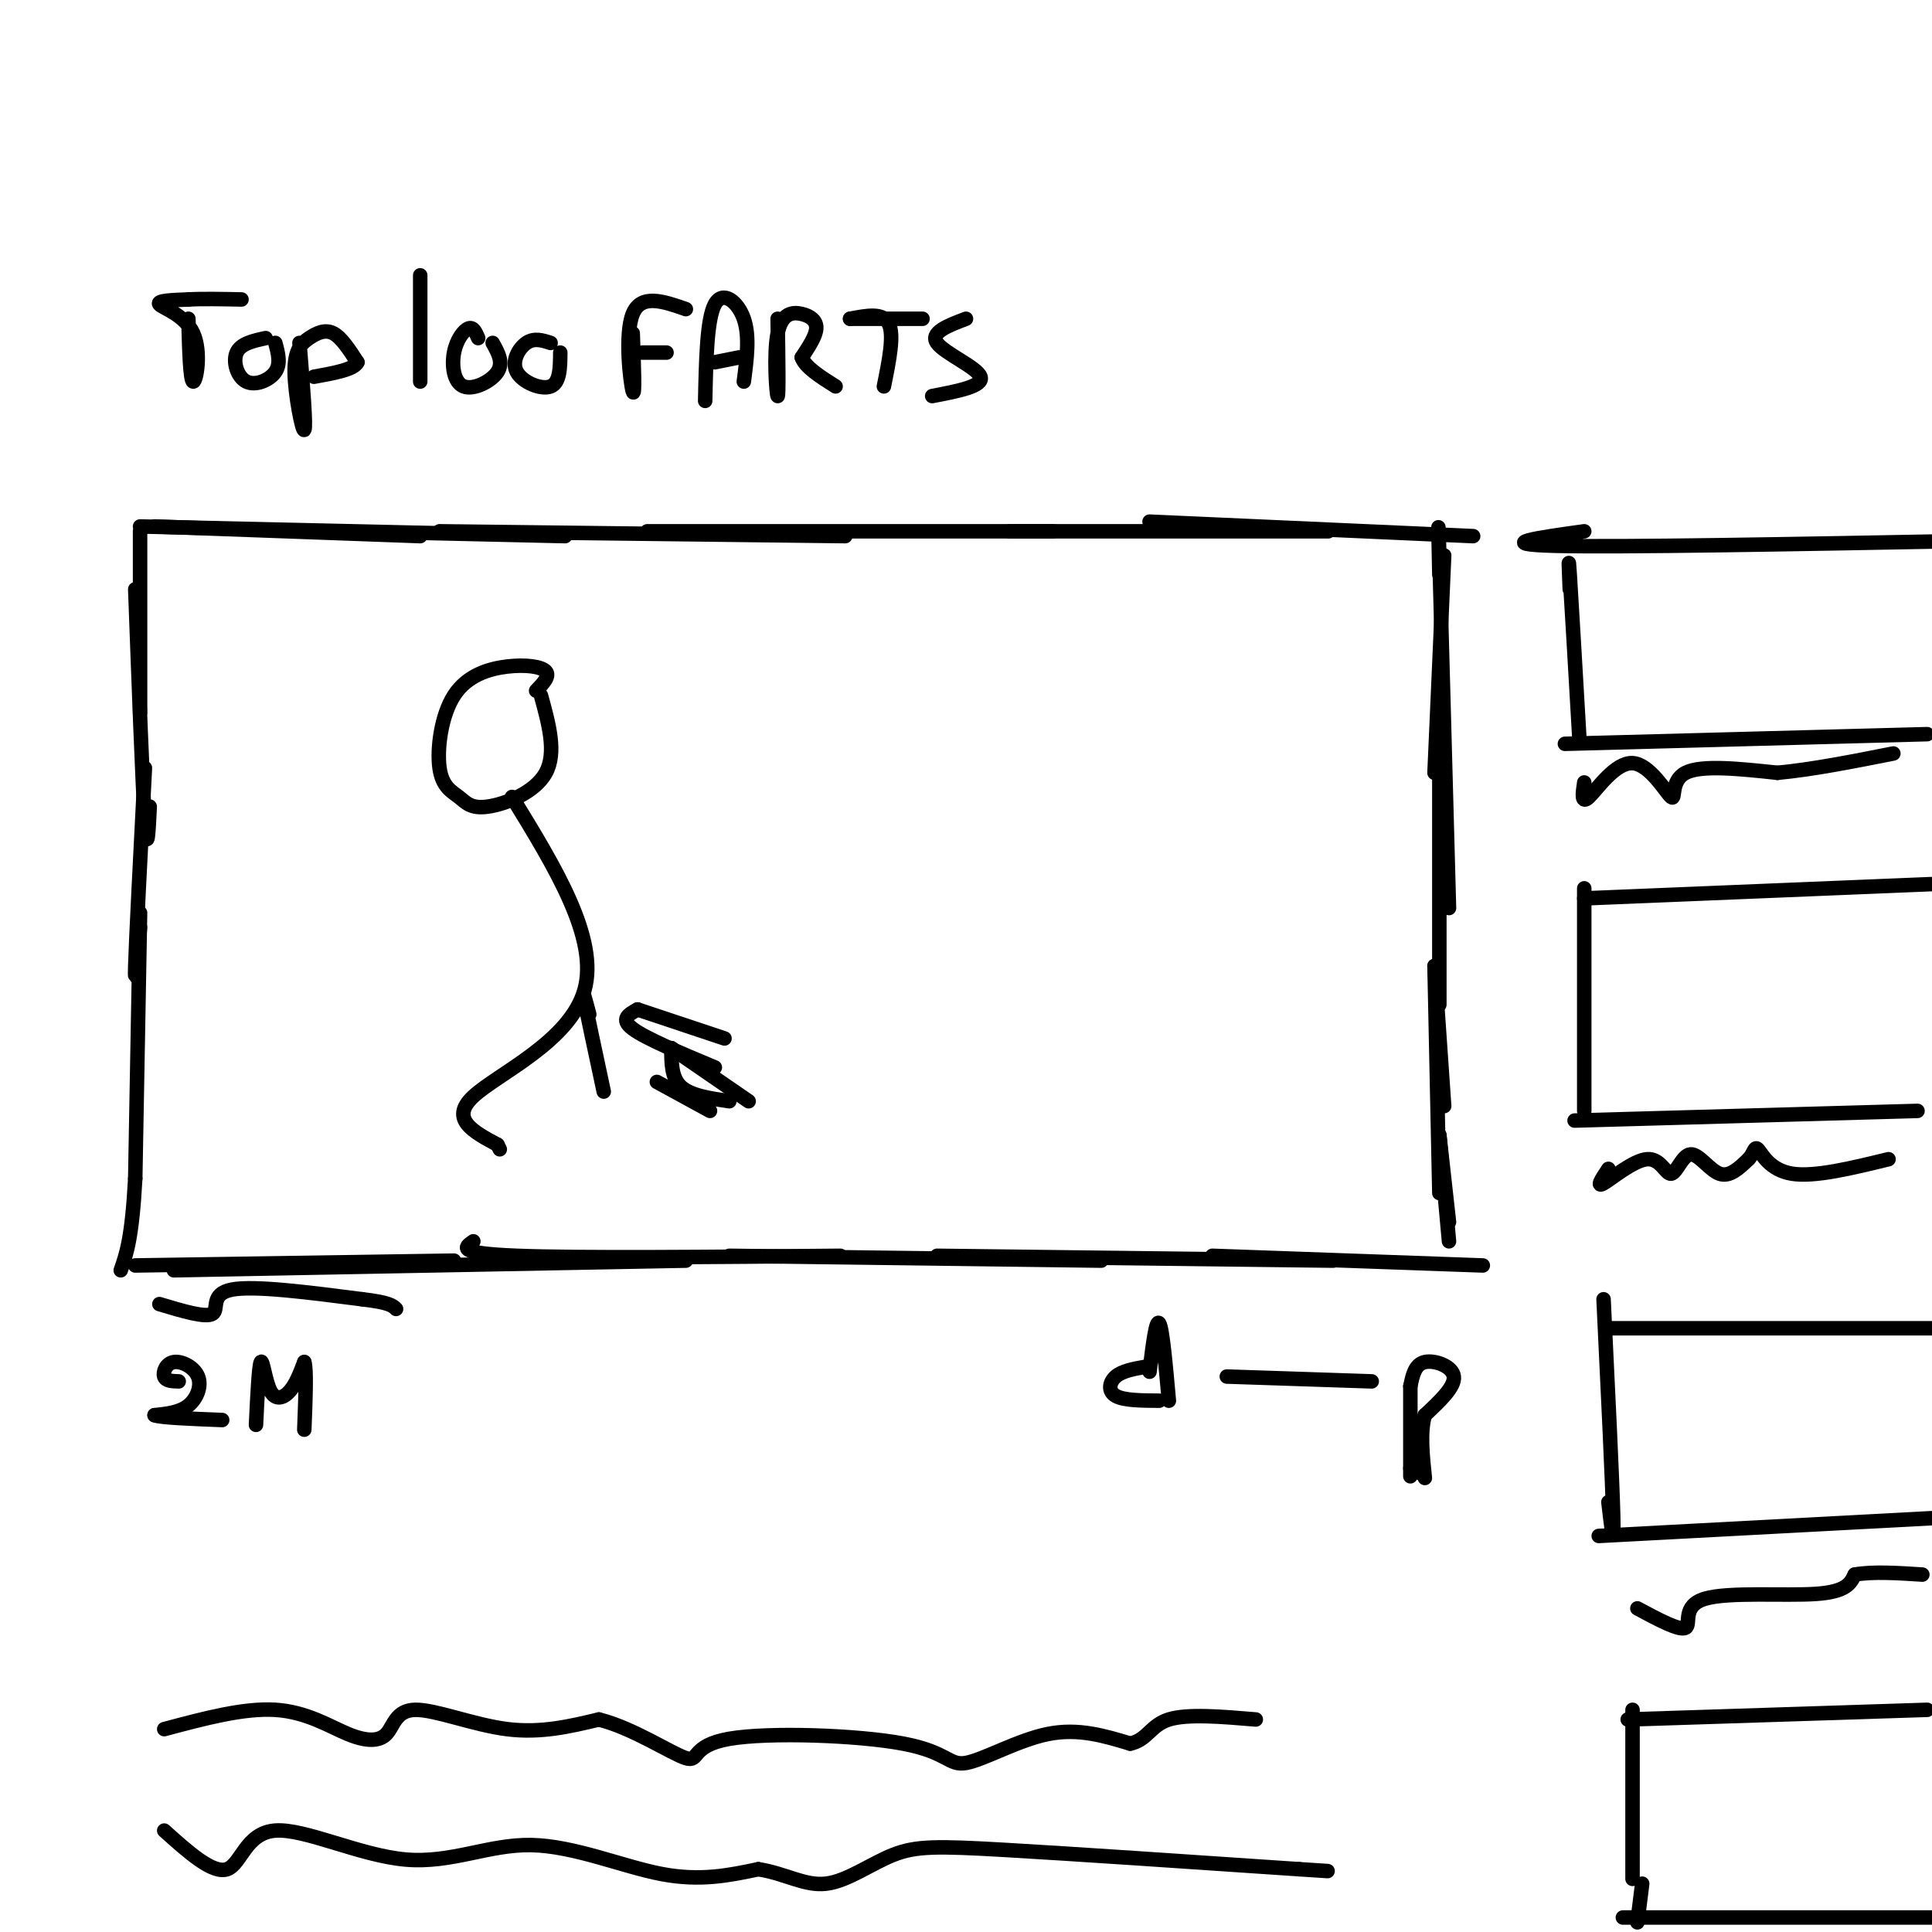<svg viewBox='0 0 400 400' version='1.1' xmlns='http://www.w3.org/2000/svg' xmlns:xlink='http://www.w3.org/1999/xlink'><g fill='none' stroke='rgb(0,0,0)' stroke-width='3' stroke-linecap='round' stroke-linejoin='round'><path d='M39,66c0.179,6.452 0.357,12.905 1,13c0.643,0.095 1.750,-6.167 0,-10c-1.750,-3.833 -6.357,-5.238 -7,-6c-0.643,-0.762 2.679,-0.881 6,-1'/><path d='M39,62c2.833,-0.167 6.917,-0.083 11,0'/><path d='M55,70c-2.583,0.565 -5.167,1.131 -6,3c-0.833,1.869 0.083,5.042 2,6c1.917,0.958 4.833,-0.298 6,-2c1.167,-1.702 0.583,-3.851 0,-6'/><path d='M62,71c0.708,8.772 1.416,17.544 1,18c-0.416,0.456 -1.957,-7.404 -2,-12c-0.043,-4.596 1.411,-5.930 3,-7c1.589,-1.070 3.311,-1.877 5,-1c1.689,0.877 3.344,3.439 5,6'/><path d='M74,75c-0.667,1.500 -4.833,2.250 -9,3'/><path d='M87,57c0.000,0.000 0.000,22.000 0,22'/><path d='M99,70c-0.502,-1.185 -1.005,-2.370 -2,-2c-0.995,0.370 -2.483,2.295 -3,5c-0.517,2.705 -0.062,6.190 2,7c2.062,0.810 5.732,-1.054 7,-3c1.268,-1.946 0.134,-3.973 -1,-6'/><path d='M114,71c-1.690,-0.548 -3.381,-1.095 -5,0c-1.619,1.095 -3.167,3.833 -2,6c1.167,2.167 5.048,3.762 7,3c1.952,-0.762 1.976,-3.881 2,-7'/><path d='M131,69c0.244,6.822 0.489,13.644 0,12c-0.489,-1.644 -1.711,-11.756 0,-16c1.711,-4.244 6.356,-2.622 11,-1'/><path d='M133,73c0.000,0.000 5.000,0.000 5,0'/><path d='M146,83c0.178,-8.489 0.356,-16.978 2,-20c1.644,-3.022 4.756,-0.578 6,3c1.244,3.578 0.622,8.289 0,13'/><path d='M148,75c0.000,0.000 5.000,-1.000 5,-1'/><path d='M161,66c0.123,8.099 0.246,16.198 0,16c-0.246,-0.198 -0.860,-8.692 0,-13c0.860,-4.308 3.193,-4.429 5,-4c1.807,0.429 3.088,1.408 3,3c-0.088,1.592 -1.544,3.796 -3,6'/><path d='M166,74c0.667,2.000 3.833,4.000 7,6'/><path d='M176,66c0.000,0.000 15.000,0.000 15,0'/><path d='M176,66c3.417,-0.667 6.833,-1.333 8,1c1.167,2.333 0.083,7.667 -1,13'/><path d='M200,66c-3.756,1.422 -7.511,2.844 -6,5c1.511,2.156 8.289,5.044 9,7c0.711,1.956 -4.644,2.978 -10,4'/><path d='M29,110c0.000,14.833 0.000,29.667 0,35c0.000,5.333 0.000,1.167 0,-3'/><path d='M28,122c0.750,20.250 1.500,40.500 2,48c0.500,7.500 0.750,2.250 1,-3'/><path d='M30,159c-0.917,17.750 -1.833,35.500 -2,41c-0.167,5.500 0.417,-1.250 1,-8'/><path d='M29,189c0.000,0.000 -1.000,55.000 -1,55'/><path d='M28,244c-0.667,12.333 -1.833,15.667 -3,19'/><path d='M28,262c0.000,0.000 66.000,-1.000 66,-1'/><path d='M36,263c0.000,0.000 106.000,-2.000 106,-2'/><path d='M98,257c-1.833,1.250 -3.667,2.500 9,3c12.667,0.500 39.833,0.250 67,0'/><path d='M151,260c0.000,0.000 77.000,1.000 77,1'/><path d='M194,260c0.000,0.000 82.000,1.000 82,1'/><path d='M251,260c0.000,0.000 56.000,2.000 56,2'/><path d='M299,115c0.000,0.000 -2.000,45.000 -2,45'/><path d='M298,119c-0.167,-7.750 -0.333,-15.500 0,-4c0.333,11.500 1.167,42.250 2,73'/><path d='M298,152c0.000,0.000 0.000,56.000 0,56'/><path d='M297,200c0.000,0.000 2.000,29.000 2,29'/><path d='M297,200c0.000,0.000 1.000,47.000 1,47'/><path d='M298,235c0.000,0.000 2.000,18.000 2,18'/><path d='M298,235c0.000,0.000 2.000,22.000 2,22'/><path d='M32,109c0.000,0.000 55.000,2.000 55,2'/><path d='M29,109c0.000,0.000 88.000,2.000 88,2'/><path d='M91,110c0.000,0.000 84.000,1.000 84,1'/><path d='M134,110c0.000,0.000 84.000,0.000 84,0'/><path d='M209,110c0.000,0.000 66.000,0.000 66,0'/><path d='M238,108c0.000,0.000 67.000,3.000 67,3'/><path d='M237,283c-2.333,0.422 -4.667,0.844 -6,2c-1.333,1.156 -1.667,3.044 0,4c1.667,0.956 5.333,0.978 9,1'/><path d='M238,284c0.667,-5.500 1.333,-11.000 2,-10c0.667,1.000 1.333,8.500 2,16'/><path d='M254,285c0.000,0.000 30.000,1.000 30,1'/><path d='M292,287c0.000,7.917 0.000,15.833 0,18c0.000,2.167 0.000,-1.417 0,-5'/><path d='M292,287c0.467,-2.267 0.933,-4.533 3,-5c2.067,-0.467 5.733,0.867 6,3c0.267,2.133 -2.867,5.067 -6,8'/><path d='M295,293c-1.000,3.500 -0.500,8.250 0,13'/><path d='M294,305c0.000,0.000 -2.000,-1.000 -2,-1'/><path d='M37,286c-1.338,-0.037 -2.676,-0.073 -3,-1c-0.324,-0.927 0.367,-2.743 2,-3c1.633,-0.257 4.209,1.046 5,3c0.791,1.954 -0.203,4.558 -2,6c-1.797,1.442 -4.399,1.721 -7,2'/><path d='M32,293c1.167,0.500 7.583,0.750 14,1'/><path d='M53,295c0.298,-6.137 0.595,-12.274 1,-13c0.405,-0.726 0.917,3.958 2,6c1.083,2.042 2.738,1.440 4,0c1.262,-1.440 2.131,-3.720 3,-6'/><path d='M63,282c0.500,1.333 0.250,7.667 0,14'/><path d='M33,270c4.800,1.444 9.600,2.889 11,2c1.400,-0.889 -0.600,-4.111 4,-5c4.600,-0.889 15.800,0.556 27,2'/><path d='M75,269c5.667,0.667 6.333,1.333 7,2'/><path d='M34,358c8.249,-2.207 16.497,-4.414 23,-4c6.503,0.414 11.259,3.448 15,5c3.741,1.552 6.467,1.622 8,0c1.533,-1.622 1.874,-4.937 6,-5c4.126,-0.063 12.036,3.125 19,4c6.964,0.875 12.982,-0.562 19,-2'/><path d='M124,356c7.014,1.737 15.050,7.079 18,8c2.950,0.921 0.812,-2.579 9,-4c8.188,-1.421 26.700,-0.762 36,1c9.300,1.762 9.389,4.628 13,4c3.611,-0.628 10.746,-4.751 17,-6c6.254,-1.249 11.627,0.375 17,2'/><path d='M234,361c3.622,-0.800 4.178,-3.800 8,-5c3.822,-1.200 10.911,-0.600 18,0'/><path d='M34,379c5.019,4.507 10.038,9.014 13,8c2.962,-1.014 3.865,-7.548 10,-8c6.135,-0.452 17.500,5.178 27,6c9.500,0.822 17.135,-3.163 26,-3c8.865,0.163 18.962,4.475 27,6c8.038,1.525 14.019,0.262 20,-1'/><path d='M157,387c5.589,0.860 9.560,3.509 14,3c4.440,-0.509 9.349,-4.175 14,-6c4.651,-1.825 9.043,-1.807 23,-1c13.957,0.807 37.478,2.404 61,4'/><path d='M269,387c10.167,0.667 5.083,0.333 0,0'/><path d='M325,122c-0.167,-4.083 -0.333,-8.167 0,-3c0.333,5.167 1.167,19.583 2,34'/><path d='M328,191c0.000,-5.556 0.000,-11.111 0,-3c0.000,8.111 0.000,29.889 0,38c-0.000,8.111 0.000,2.556 0,-3'/><path d='M332,269c0.917,19.000 1.833,38.000 2,45c0.167,7.000 -0.417,2.000 -1,-3'/><path d='M338,354c0.000,0.000 0.000,35.000 0,35'/><path d='M328,110c-9.583,1.333 -19.167,2.667 -6,3c13.167,0.333 49.083,-0.333 85,-1'/><path d='M324,154c0.000,0.000 75.000,-2.000 75,-2'/><path d='M328,186c0.000,0.000 73.000,-3.000 73,-3'/><path d='M326,232c0.000,0.000 71.000,-2.000 71,-2'/><path d='M333,275c0.000,0.000 70.000,0.000 70,0'/><path d='M331,318c0.000,0.000 75.000,-4.000 75,-4'/><path d='M337,356c0.000,0.000 62.000,-2.000 62,-2'/><path d='M336,397c0.000,0.000 73.000,0.000 73,0'/><path d='M340,390c0.000,0.000 -1.000,8.000 -1,8'/><path d='M328,162c-0.348,2.313 -0.695,4.625 1,3c1.695,-1.625 5.434,-7.188 9,-7c3.566,0.188 6.960,6.128 8,7c1.040,0.872 -0.274,-3.322 3,-5c3.274,-1.678 11.137,-0.839 19,0'/><path d='M368,160c7.167,-0.667 15.583,-2.333 24,-4'/><path d='M333,242c-1.312,1.968 -2.625,3.935 -1,3c1.625,-0.935 6.187,-4.773 9,-5c2.813,-0.227 3.878,3.156 5,3c1.122,-0.156 2.302,-3.850 4,-4c1.698,-0.150 3.914,3.243 6,4c2.086,0.757 4.043,-1.121 6,-3'/><path d='M362,240c1.202,-1.250 1.208,-2.875 2,-2c0.792,0.875 2.369,4.250 7,5c4.631,0.750 12.315,-1.125 20,-3'/><path d='M339,333c4.411,2.363 8.821,4.726 10,4c1.179,-0.726 -0.875,-4.542 4,-6c4.875,-1.458 16.679,-0.560 23,-1c6.321,-0.440 7.161,-2.220 8,-4'/><path d='M384,326c3.667,-0.667 8.833,-0.333 14,0'/><path d='M111,143c1.449,-1.506 2.898,-3.012 2,-4c-0.898,-0.988 -4.143,-1.459 -8,-1c-3.857,0.459 -8.327,1.846 -11,6c-2.673,4.154 -3.551,11.074 -3,15c0.551,3.926 2.529,4.856 4,6c1.471,1.144 2.434,2.500 6,2c3.566,-0.500 9.733,-2.857 12,-7c2.267,-4.143 0.633,-10.071 -1,-16'/><path d='M106,165c9.000,14.667 18.000,29.333 15,40c-3.000,10.667 -18.000,17.333 -23,22c-5.000,4.667 0.000,7.333 5,10'/><path d='M103,237c0.833,1.667 0.417,0.833 0,0'/><path d='M122,210c-0.750,-2.833 -1.500,-5.667 -1,-3c0.500,2.667 2.250,10.833 4,19'/><path d='M132,209c0.000,0.000 18.000,6.000 18,6'/><path d='M132,209c-1.833,1.000 -3.667,2.000 -1,4c2.667,2.000 9.833,5.000 17,8'/><path d='M139,217c0.000,0.000 16.000,11.000 16,11'/><path d='M139,217c0.000,3.083 0.000,6.167 2,8c2.000,1.833 6.000,2.417 10,3'/><path d='M136,224c0.000,0.000 11.000,6.000 11,6'/></g>
</svg>